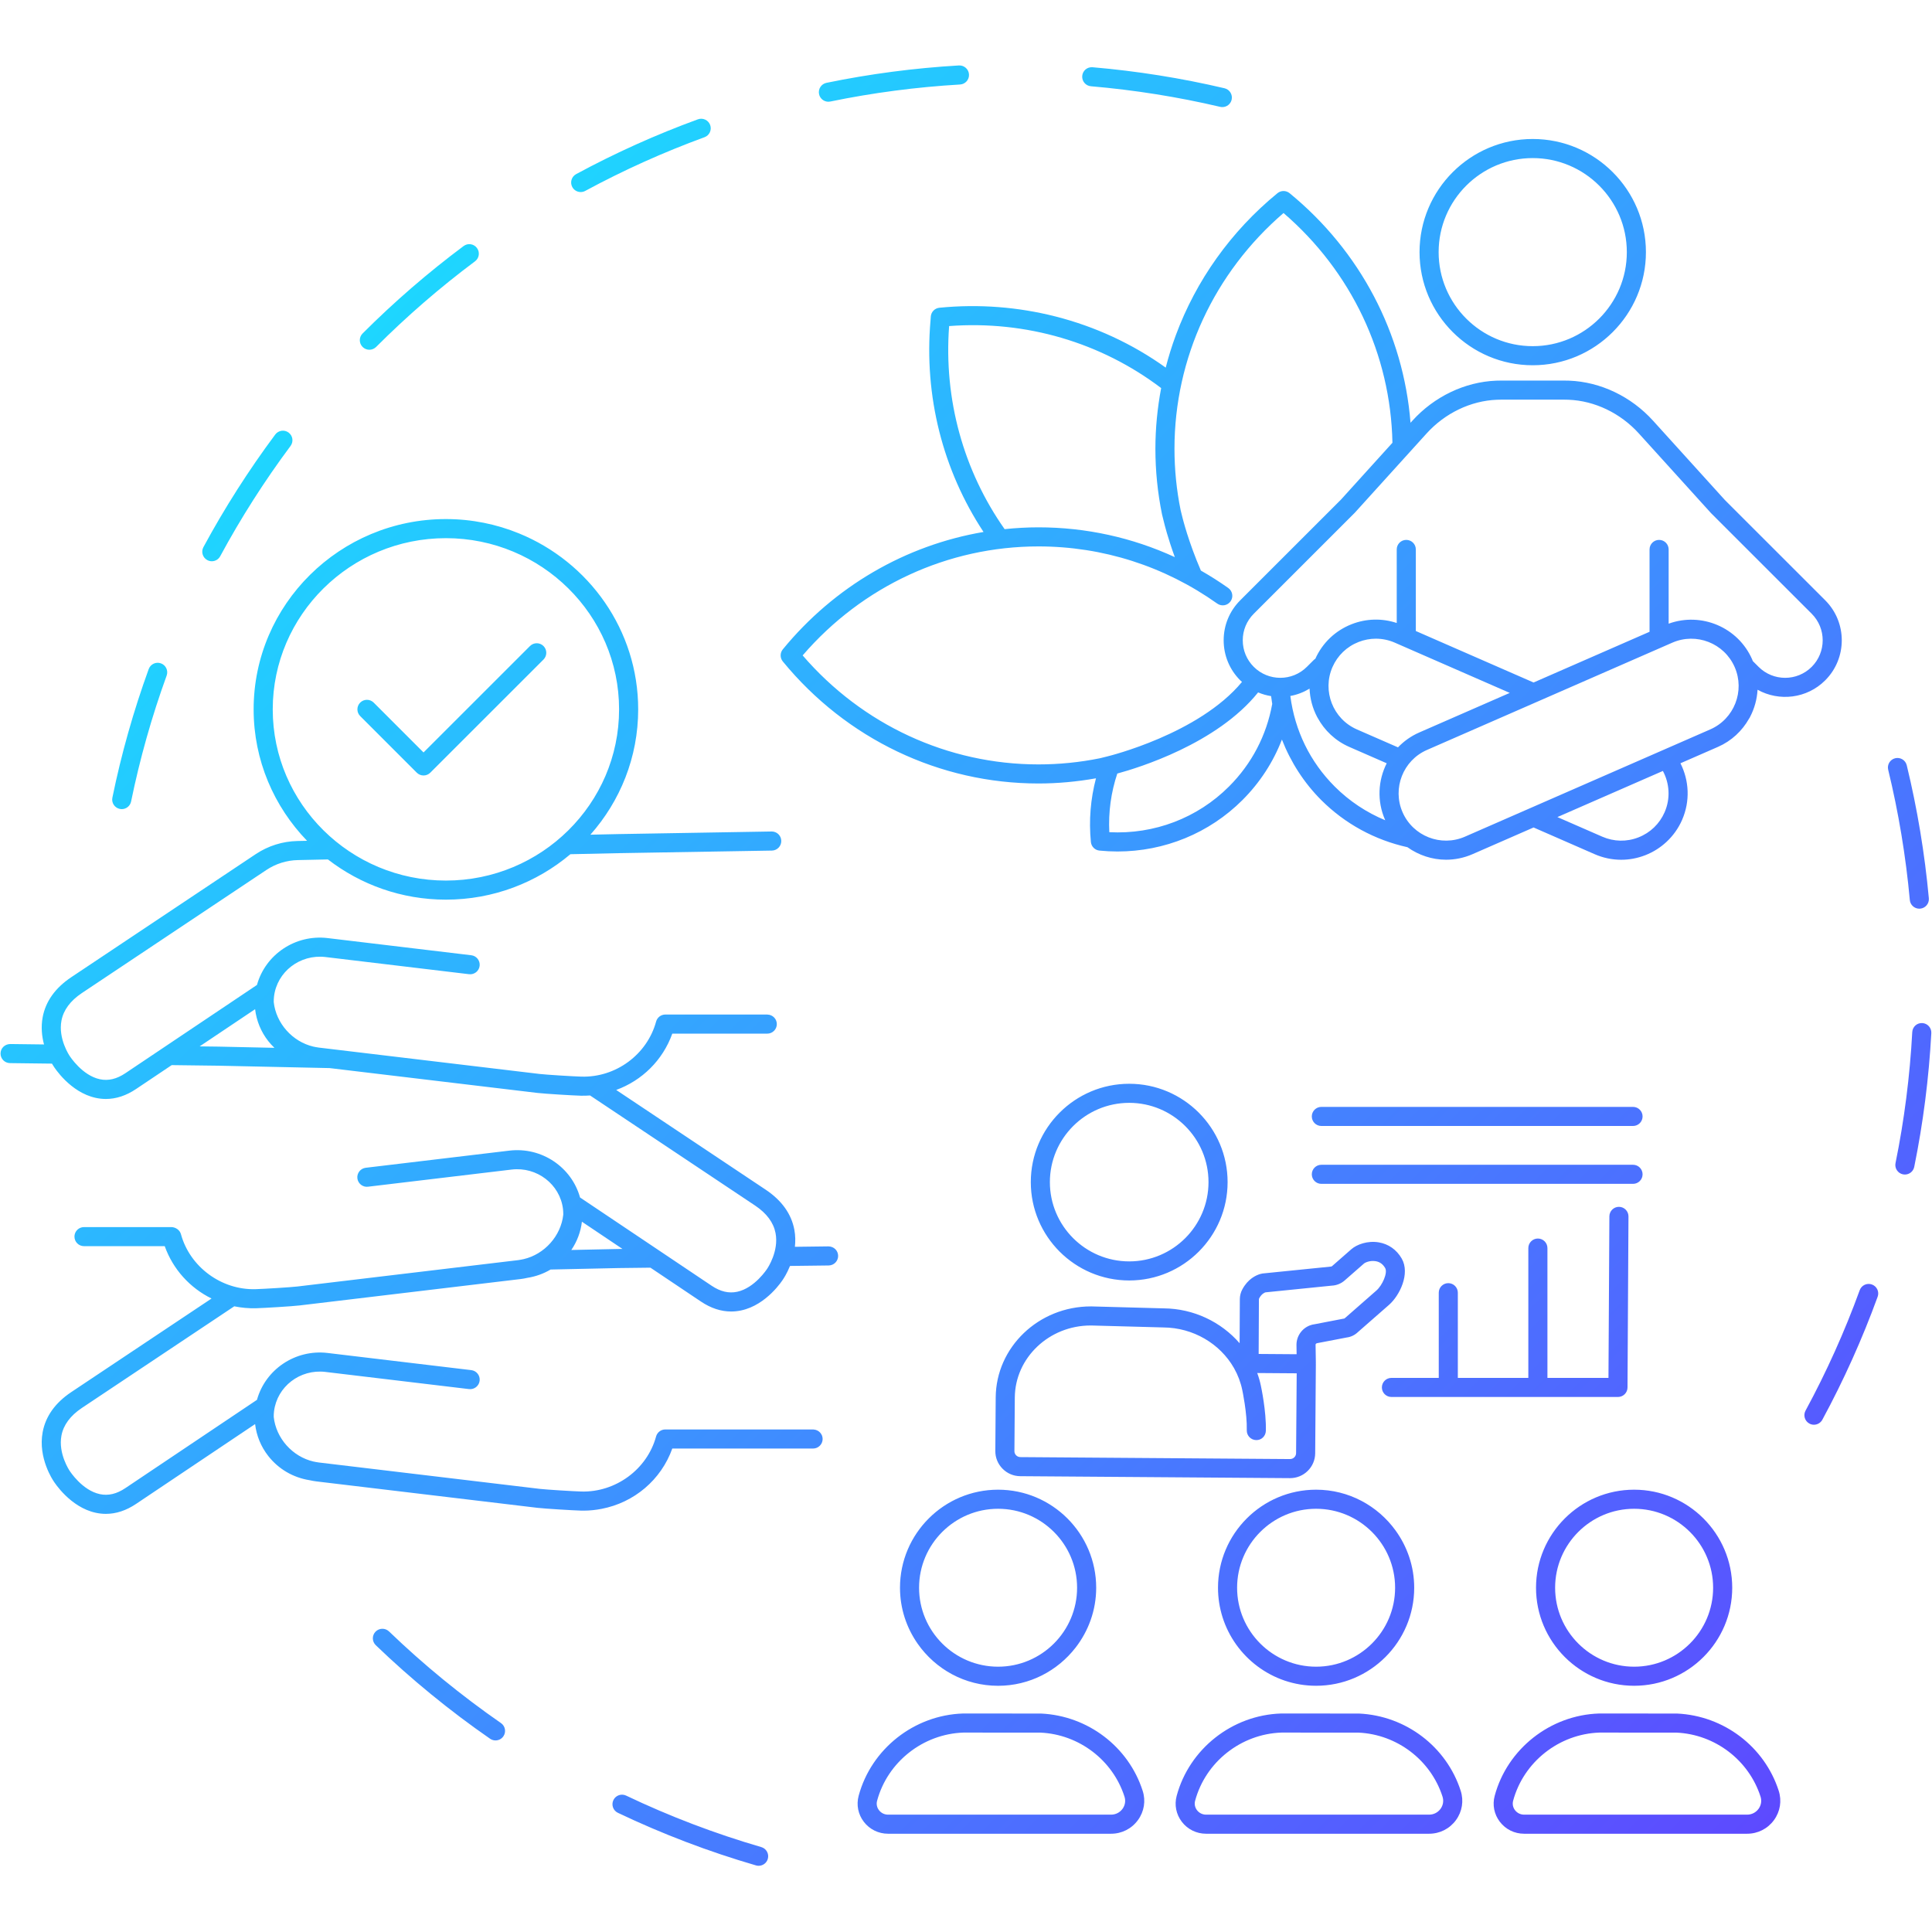 <svg xmlns="http://www.w3.org/2000/svg" xmlns:xlink="http://www.w3.org/1999/xlink" width="500" viewBox="0 0 375 375" height="500" preserveAspectRatio="xMidYMid meet"><defs><clipPath id="6ad0294d60"><path d="M 0 12.656 L 375 12.656 L 375 362.156 L 0 362.156 Z M 0 12.656 " clip-rule="nonzero"></path></clipPath><clipPath id="60057dbb95"><path d="M 149.031 360.812 C 148.797 361.625 148.055 362.148 147.254 362.148 C 147.082 362.148 146.906 362.125 146.734 362.074 C 137.57 359.41 128.555 355.977 119.934 351.867 C 119.008 351.43 118.617 350.324 119.059 349.398 C 119.5 348.477 120.605 348.086 121.527 348.523 C 129.969 352.551 138.797 355.91 147.77 358.52 C 148.75 358.805 149.316 359.832 149.031 360.812 Z M 97.234 334.445 C 89.559 329.125 82.246 323.145 75.508 316.66 C 74.77 315.953 73.598 315.977 72.887 316.711 C 72.176 317.449 72.199 318.621 72.938 319.332 C 79.82 325.949 87.285 332.059 95.125 337.488 C 95.445 337.711 95.816 337.816 96.18 337.816 C 96.766 337.816 97.344 337.539 97.703 337.02 C 98.285 336.18 98.078 335.027 97.234 334.445 Z M 363.34 249.32 C 362.379 248.969 361.316 249.465 360.969 250.426 C 358.055 258.438 354.52 266.301 350.453 273.805 C 349.969 274.703 350.301 275.828 351.203 276.316 C 351.48 276.469 351.785 276.539 352.082 276.539 C 352.742 276.539 353.379 276.188 353.715 275.57 C 357.867 267.906 361.477 259.871 364.453 251.691 C 364.801 250.73 364.305 249.668 363.34 249.32 Z M 372.535 176.375 C 372.594 176.375 372.652 176.375 372.707 176.367 C 373.727 176.277 374.477 175.375 374.387 174.355 C 373.59 165.672 372.148 156.984 370.098 148.535 C 369.855 147.539 368.852 146.934 367.859 147.172 C 366.863 147.414 366.254 148.414 366.496 149.406 C 368.504 157.68 369.918 166.188 370.695 174.691 C 370.781 175.656 371.59 176.375 372.535 176.375 Z M 373.117 198.578 C 372.07 198.523 371.223 199.309 371.168 200.328 C 370.707 208.867 369.617 217.422 367.918 225.758 C 367.715 226.758 368.363 227.734 369.367 227.941 C 369.488 227.965 369.613 227.977 369.738 227.977 C 370.602 227.977 371.371 227.371 371.551 226.496 C 373.281 217.984 374.398 209.246 374.867 200.527 C 374.922 199.508 374.141 198.633 373.117 198.578 Z M 112.711 37.277 C 113.012 37.277 113.312 37.207 113.594 37.055 C 121.027 33.035 128.812 29.531 136.738 26.637 C 137.699 26.289 138.191 25.227 137.844 24.266 C 137.488 23.305 136.426 22.809 135.465 23.16 C 127.371 26.113 119.418 29.691 111.828 33.797 C 110.93 34.285 110.594 35.406 111.082 36.309 C 111.418 36.926 112.055 37.277 112.711 37.277 Z M 71.691 67.887 C 72.164 67.887 72.641 67.703 73.004 67.344 C 78.973 61.367 85.434 55.773 92.199 50.723 C 93.02 50.113 93.188 48.949 92.574 48.133 C 91.965 47.312 90.805 47.145 89.984 47.758 C 83.074 52.914 76.477 58.625 70.379 64.727 C 69.656 65.449 69.656 66.621 70.383 67.344 C 70.742 67.707 71.219 67.887 71.691 67.887 Z M 23.258 157.012 C 23.383 157.039 23.508 157.051 23.633 157.051 C 24.492 157.051 25.266 156.445 25.445 155.57 C 27.141 147.293 29.461 139.07 32.348 131.129 C 32.695 130.168 32.199 129.105 31.238 128.758 C 30.273 128.406 29.215 128.906 28.863 129.867 C 25.918 137.973 23.543 146.371 21.812 154.828 C 21.609 155.828 22.254 156.805 23.258 157.012 Z M 160.789 19.746 C 160.914 19.746 161.039 19.73 161.164 19.707 C 169.418 18.004 177.887 16.895 186.344 16.402 C 187.363 16.344 188.145 15.465 188.082 14.445 C 188.023 13.422 187.141 12.652 186.129 12.703 C 177.492 13.207 168.84 14.34 160.418 16.078 C 159.414 16.285 158.77 17.266 158.977 18.266 C 159.156 19.141 159.93 19.746 160.789 19.746 Z M 211.746 16.742 C 220.184 17.465 228.625 18.809 236.832 20.738 C 236.977 20.77 237.117 20.785 237.258 20.785 C 238.098 20.785 238.859 20.211 239.059 19.359 C 239.293 18.363 238.676 17.367 237.684 17.133 C 229.297 15.16 220.68 13.789 212.062 13.051 C 211.027 12.969 210.145 13.723 210.059 14.738 C 209.973 15.758 210.727 16.656 211.746 16.742 Z M 40.234 108.715 C 40.516 108.863 40.812 108.938 41.113 108.938 C 41.77 108.938 42.41 108.582 42.742 107.965 C 46.75 100.539 51.344 93.336 56.398 86.555 C 57.008 85.734 56.84 84.574 56.016 83.961 C 55.199 83.352 54.035 83.523 53.426 84.34 C 48.266 91.27 43.574 98.625 39.48 106.203 C 38.996 107.105 39.332 108.227 40.234 108.715 Z M 354.27 132.055 C 350.723 135.605 345.328 136.207 341.141 133.879 C 341.035 135.711 340.547 137.496 339.707 139.113 C 339.648 139.25 339.578 139.375 339.488 139.492 C 338.164 141.844 336.109 143.809 333.449 144.973 L 326.172 148.152 C 327.852 151.469 328.094 155.48 326.492 159.145 C 325.766 160.801 324.723 162.246 323.434 163.438 C 322.266 164.516 320.902 165.387 319.375 165.984 C 317.852 166.582 316.262 166.879 314.672 166.879 C 312.914 166.879 311.16 166.516 309.504 165.789 L 297.668 160.613 L 285.828 165.789 C 284.152 166.523 282.402 166.871 280.676 166.871 C 277.98 166.871 275.363 165.996 273.18 164.441 C 266.895 163.051 261.09 159.926 256.449 155.289 C 253.105 151.941 250.527 147.926 248.82 143.547 C 247.133 147.914 244.562 151.887 241.16 155.289 C 234.715 161.73 226.023 165.273 216.902 165.273 C 215.742 165.273 214.574 165.215 213.402 165.098 C 212.523 165.012 211.832 164.316 211.742 163.438 C 211.324 159.215 211.684 155.035 212.73 151.07 C 209.023 151.727 205.293 152.074 201.566 152.074 C 182.371 152.074 164.285 143.441 151.941 128.387 C 151.383 127.707 151.383 126.723 151.941 126.039 C 161.965 113.812 175.781 105.824 190.902 103.254 C 183.004 91.289 179.324 76.883 180.617 62.156 C 180.637 61.902 180.645 61.648 180.672 61.395 C 180.758 60.52 181.453 59.824 182.328 59.734 C 190.031 58.973 197.648 59.59 204.898 61.434 C 212.562 63.387 219.809 66.727 226.266 71.355 C 226.812 69.215 227.469 67.109 228.234 65.043 C 232.16 54.457 238.883 44.93 247.957 37.496 C 248.641 36.938 249.625 36.938 250.309 37.496 C 264.043 48.746 272.41 64.773 273.781 82.059 L 274.148 81.656 C 278.398 76.961 284.328 74.129 290.41 73.887 C 290.719 73.875 291.02 73.871 291.309 73.871 L 303.652 73.871 C 303.941 73.871 304.289 73.875 304.594 73.887 C 310.68 74.129 316.605 76.961 320.855 81.656 L 334.785 97.039 L 354.27 116.512 C 358.559 120.797 358.559 127.77 354.27 132.055 Z M 322.766 149.641 L 302.289 158.594 L 310.992 162.395 C 313.242 163.379 315.734 163.43 318.023 162.535 C 320.312 161.641 322.113 159.91 323.098 157.66 C 324.27 154.98 324.051 152.043 322.766 149.641 Z M 331.961 141.578 C 336.605 139.547 338.73 134.121 336.699 129.477 C 334.668 124.836 329.238 122.711 324.594 124.742 L 276.977 145.562 C 272.332 147.59 270.207 153.02 272.238 157.66 C 274.27 162.301 279.699 164.426 284.344 162.398 Z M 238.539 152.668 C 242.965 148.246 245.832 142.742 246.938 136.629 C 246.855 136.125 246.781 135.625 246.719 135.117 C 245.848 134.977 245 134.738 244.199 134.395 C 236.203 144.371 220.941 149.043 216.867 150.145 C 215.66 153.758 215.117 157.609 215.316 161.527 C 224.027 161.98 232.422 158.785 238.539 152.668 Z M 214.992 146.805 C 215.195 146.754 232.699 142.48 241.07 132.359 C 240.961 132.258 240.844 132.164 240.734 132.055 C 238.656 129.977 237.512 127.219 237.512 124.281 C 237.512 121.348 238.656 118.586 240.734 116.512 L 260.281 96.973 L 270.27 85.941 C 269.938 68.805 262.309 52.688 249.133 41.348 C 235.66 52.941 227.965 69.527 227.965 87.094 C 227.965 91.113 228.367 95.133 229.164 99.039 L 229.531 100.516 C 229.559 100.617 230.676 105.184 233.09 110.746 C 234.91 111.789 236.688 112.91 238.414 114.137 C 239.246 114.73 239.441 115.887 238.852 116.719 C 238.258 117.555 237.102 117.75 236.266 117.156 C 226.039 109.895 214.043 106.059 201.562 106.059 C 183.988 106.059 167.395 113.75 155.793 127.215 C 167.395 140.68 183.988 148.371 201.562 148.371 C 205.582 148.371 209.605 147.969 213.516 147.172 Z M 194.996 102.707 C 197.168 102.48 199.359 102.355 201.562 102.355 C 210.789 102.355 219.766 104.336 228.031 108.137 C 226.664 104.391 226.004 101.688 225.934 101.387 L 225.551 99.852 C 224.688 95.629 224.262 91.363 224.262 87.094 C 224.262 83.105 224.656 79.172 225.379 75.324 C 213.73 66.492 199.176 62.172 184.223 63.289 C 183.16 77.508 187.016 91.367 194.996 102.707 Z M 258.633 129.477 C 256.602 134.121 258.727 139.547 263.371 141.578 L 271.348 145.062 C 272.488 143.867 273.879 142.871 275.488 142.168 L 293.043 134.492 L 270.738 124.742 C 269.559 124.227 268.309 123.969 267.059 123.969 C 265.926 123.969 264.793 124.18 263.707 124.605 C 261.418 125.5 259.617 127.23 258.633 129.477 Z M 250.453 135.086 C 251.328 141.812 254.281 147.879 259.07 152.668 C 261.91 155.508 265.25 157.707 268.879 159.215 C 268.867 159.191 268.852 159.168 268.844 159.145 C 267.238 155.48 267.48 151.469 269.16 148.152 L 261.887 144.973 C 259.164 143.781 257.07 141.754 255.75 139.328 C 255.719 139.273 255.684 139.223 255.656 139.164 C 254.766 137.473 254.262 135.59 254.184 133.664 C 253.035 134.359 251.781 134.852 250.453 135.086 Z M 351.652 129.434 C 354.492 126.594 354.492 121.969 351.652 119.129 L 332.102 99.59 L 318.109 84.141 C 314.523 80.18 309.543 77.793 304.449 77.59 C 304.191 77.578 303.895 77.574 303.648 77.574 L 291.309 77.574 C 291.066 77.574 290.812 77.578 290.555 77.59 C 285.461 77.793 280.484 80.18 276.895 84.141 L 262.965 99.523 L 243.355 119.129 C 241.977 120.508 241.219 122.336 241.219 124.281 C 241.219 126.23 241.977 128.059 243.355 129.434 C 246.195 132.273 250.82 132.277 253.664 129.434 L 255.02 128.082 C 255.105 127.996 255.203 127.934 255.301 127.871 C 256.695 124.777 259.191 122.395 262.355 121.156 C 265.191 120.047 268.254 119.977 271.105 120.922 L 271.105 106.645 C 271.105 105.621 271.934 104.793 272.957 104.793 C 273.98 104.793 274.812 105.621 274.812 106.645 L 274.812 122.48 L 297.668 132.473 L 320.176 122.629 L 320.176 106.645 C 320.176 105.621 321.008 104.793 322.031 104.793 C 323.055 104.793 323.883 105.621 323.883 106.645 L 323.883 121.055 C 330.219 118.758 337.355 121.734 340.094 127.992 C 340.141 128.098 340.172 128.207 340.215 128.312 L 341.34 129.434 C 344.18 132.277 348.809 132.277 351.652 129.434 Z M 275.531 48.938 C 275.531 36.828 285.387 26.977 297.5 26.977 C 309.617 26.977 319.473 36.828 319.473 48.938 C 319.473 61.043 309.617 70.895 297.5 70.895 C 285.387 70.895 275.531 61.043 275.531 48.938 Z M 279.238 48.938 C 279.238 59.004 287.43 67.191 297.5 67.191 C 307.574 67.191 315.766 59.004 315.766 48.938 C 315.766 38.871 307.574 30.684 297.5 30.684 C 287.43 30.684 279.238 38.871 279.238 48.938 Z M 272.066 244.273 C 273.758 247.203 271.68 251.461 269.598 253.281 L 263.574 258.555 C 262.98 259.133 262.207 259.508 261.383 259.609 L 255.742 260.691 C 255.473 260.727 255.352 260.852 255.352 261 L 255.406 264.5 C 255.406 264.543 255.395 264.582 255.395 264.621 C 255.395 264.66 255.406 264.695 255.406 264.734 L 255.277 282.086 C 255.266 283.387 254.746 284.605 253.812 285.516 C 252.895 286.414 251.68 286.906 250.395 286.906 C 250.379 286.906 250.367 286.906 250.355 286.906 L 198.043 286.527 C 196.742 286.52 195.52 286.008 194.605 285.086 C 193.684 284.16 193.184 282.938 193.191 281.637 L 193.266 271.234 C 193.34 261.469 201.609 253.574 211.73 253.574 C 211.777 253.574 211.824 253.574 211.871 253.574 L 225.875 253.953 C 231.695 253.996 237.035 256.594 240.609 260.719 L 240.652 252.148 C 240.656 251.5 240.82 250.855 241.125 250.285 C 242.219 248.227 243.793 247.52 244.633 247.277 C 244.914 247.199 245.207 247.152 245.527 247.137 L 258.23 245.852 C 258.414 245.84 258.484 245.812 258.543 245.762 L 262.285 242.484 C 263.352 241.551 265.418 240.777 267.617 241.141 C 269.5 241.453 271.078 242.562 272.066 244.273 Z M 261.09 255.809 L 267.156 250.492 C 268.316 249.48 269.391 247.051 268.859 246.125 C 268.414 245.363 267.812 244.926 267.012 244.797 C 265.973 244.621 265.012 245.02 264.727 245.27 L 260.984 248.547 C 260.289 249.152 259.406 249.504 258.492 249.543 L 245.633 250.844 C 245.43 250.902 244.863 251.145 244.395 252.023 C 244.371 252.066 244.355 252.121 244.355 252.168 L 244.305 262.801 L 251.672 262.855 L 251.645 261.016 C 251.66 258.98 253.168 257.289 255.156 257.035 L 260.754 255.957 C 260.809 255.949 260.863 255.941 260.918 255.934 C 260.949 255.902 261.055 255.836 261.09 255.809 Z M 197.23 282.477 C 197.453 282.699 197.75 282.82 198.07 282.824 L 250.383 283.203 C 250.699 283.207 251 283.086 251.223 282.867 C 251.445 282.648 251.566 282.363 251.57 282.059 L 251.688 266.559 L 244.031 266.504 C 244.328 267.316 244.57 268.16 244.746 269.023 C 244.785 269.207 245.801 273.949 245.703 277.715 C 245.676 278.738 244.836 279.57 243.805 279.52 C 242.781 279.492 241.973 278.641 242 277.617 C 242.086 274.301 241.133 269.832 241.121 269.789 C 240.812 268.297 240.277 266.895 239.551 265.605 C 239.527 265.566 239.504 265.523 239.48 265.48 C 236.793 260.805 231.602 257.699 225.809 257.656 L 211.805 257.277 C 211.77 257.277 211.734 257.277 211.695 257.277 C 203.641 257.277 197.031 263.527 196.973 271.262 L 196.898 281.664 C 196.895 281.969 197.012 282.258 197.23 282.477 Z M 314.242 234.246 C 314.238 234.246 314.234 234.246 314.23 234.246 C 313.215 234.246 312.387 235.07 312.379 236.09 L 312.305 249.461 L 312.203 267.449 L 300.355 267.449 L 300.355 242.25 C 300.355 241.23 299.523 240.398 298.5 240.398 C 297.477 240.398 296.648 241.23 296.648 242.25 L 296.648 267.449 L 282.965 267.449 L 282.965 250.91 C 282.965 249.891 282.137 249.059 281.113 249.059 C 280.09 249.059 279.262 249.891 279.262 250.91 L 279.262 267.449 L 270.074 267.449 C 269.051 267.449 268.223 268.277 268.223 269.301 C 268.223 270.324 269.051 271.152 270.074 271.152 L 314.047 271.152 C 315.066 271.152 315.895 270.328 315.898 269.309 L 316.055 241.426 L 316.086 236.109 C 316.09 235.086 315.266 234.254 314.242 234.246 Z M 316.973 214.848 L 256.473 214.848 C 255.449 214.848 254.621 215.676 254.621 216.699 C 254.621 217.719 255.449 218.551 256.473 218.551 L 316.973 218.551 C 317.996 218.551 318.824 217.719 318.824 216.699 C 318.824 215.676 317.996 214.848 316.973 214.848 Z M 316.973 226.082 L 256.473 226.082 C 255.449 226.082 254.621 226.91 254.621 227.934 C 254.621 228.957 255.449 229.785 256.473 229.785 L 316.973 229.785 C 317.996 229.785 318.824 228.957 318.824 227.934 C 318.824 226.91 317.996 226.082 316.973 226.082 Z M 200.078 229.449 C 200.078 218.926 208.645 210.359 219.18 210.359 C 229.707 210.359 238.277 218.926 238.277 229.449 C 238.277 239.977 229.707 248.539 219.18 248.539 C 208.645 248.539 200.078 239.977 200.078 229.449 Z M 219.18 214.062 C 210.688 214.062 203.781 220.965 203.781 229.449 C 203.781 237.934 210.688 244.836 219.18 244.836 C 227.664 244.836 234.57 237.934 234.57 229.449 C 234.57 220.965 227.664 214.062 219.18 214.062 Z M 221.789 347.59 C 222.422 349.543 222.086 351.617 220.871 353.281 C 219.645 354.961 217.746 355.926 215.656 355.926 L 172.371 355.926 C 170.512 355.926 168.797 355.082 167.668 353.613 C 166.559 352.164 166.191 350.328 166.66 348.574 C 169.105 339.465 177.438 332.895 186.914 332.59 C 186.934 332.59 186.98 332.59 186.977 332.59 L 202.051 332.598 C 211.145 333.016 219.047 339.039 221.789 347.59 Z M 218.262 348.723 C 215.988 341.637 209.438 336.645 201.965 336.301 L 187.004 336.293 C 179.156 336.555 172.266 341.996 170.242 349.535 C 170.07 350.164 170.203 350.832 170.609 351.355 C 171.031 351.906 171.672 352.223 172.371 352.223 L 215.656 352.223 C 216.547 352.223 217.355 351.812 217.879 351.098 C 218.387 350.402 218.523 349.535 218.262 348.723 Z M 212.77 308.18 C 212.77 312.562 211.262 316.59 208.762 319.812 C 205.277 324.301 199.84 327.211 193.727 327.211 C 187.277 327.211 181.57 323.977 178.125 319.055 C 175.965 315.969 174.688 312.223 174.688 308.18 C 174.688 297.684 183.227 289.148 193.727 289.148 C 204.227 289.148 212.77 297.684 212.77 308.18 Z M 209.062 308.18 C 209.062 299.727 202.184 292.852 193.727 292.852 C 185.273 292.852 178.391 299.727 178.391 308.18 C 178.391 316.629 185.273 323.504 193.727 323.504 C 202.184 323.504 209.062 316.629 209.062 308.18 Z M 283.52 347.59 C 284.148 349.543 283.812 351.617 282.602 353.281 C 281.375 354.961 279.473 355.926 277.383 355.926 L 234.098 355.926 C 232.238 355.926 230.523 355.082 229.395 353.613 C 228.285 352.164 227.918 350.328 228.391 348.574 C 230.836 339.465 239.164 332.895 248.641 332.59 C 248.664 332.59 248.707 332.59 248.703 332.59 L 263.777 332.598 C 272.875 333.016 280.773 339.039 283.52 347.59 Z M 279.992 348.723 C 277.715 341.637 271.164 336.645 263.691 336.301 L 248.73 336.293 C 240.883 336.555 233.992 341.996 231.969 349.535 C 231.797 350.164 231.934 350.832 232.336 351.355 C 232.758 351.906 233.402 352.223 234.098 352.223 L 277.383 352.223 C 278.273 352.223 279.082 351.812 279.605 351.098 C 280.113 350.402 280.254 349.535 279.992 348.723 Z M 270.875 297.059 C 273.141 300.191 274.496 304.023 274.496 308.18 C 274.496 318.672 265.953 327.207 255.453 327.207 C 246.945 327.207 239.719 321.598 237.289 313.883 C 236.723 312.078 236.414 310.164 236.414 308.18 C 236.414 297.684 244.957 289.148 255.453 289.148 C 261.797 289.148 267.414 292.277 270.875 297.059 Z M 255.453 323.504 C 263.91 323.504 270.789 316.629 270.789 308.18 C 270.789 299.727 263.91 292.852 255.453 292.852 C 247 292.852 240.121 299.727 240.121 308.18 C 240.121 316.629 247 323.504 255.453 323.504 Z M 345.246 347.59 C 345.875 349.543 345.539 351.617 344.328 353.281 C 343.102 354.961 341.199 355.926 339.109 355.926 L 295.824 355.926 C 293.965 355.926 292.25 355.082 291.121 353.609 C 290.012 352.16 289.645 350.324 290.117 348.574 C 292.562 339.465 300.891 332.895 310.371 332.59 C 310.391 332.59 310.438 332.59 310.43 332.59 L 325.508 332.598 C 334.602 333.016 342.5 339.039 345.246 347.59 Z M 341.719 348.723 C 339.441 341.637 332.895 336.645 325.418 336.301 L 310.457 336.293 C 302.609 336.555 295.719 341.996 293.695 349.535 C 293.527 350.168 293.66 350.832 294.062 351.355 C 294.484 351.906 295.129 352.223 295.824 352.223 L 339.109 352.223 C 340 352.223 340.812 351.812 341.332 351.098 C 341.84 350.402 341.98 349.535 341.719 348.723 Z M 317.184 327.207 C 306.684 327.207 298.141 318.672 298.141 308.18 C 298.141 297.684 306.684 289.148 317.184 289.148 C 327.68 289.148 336.223 297.684 336.223 308.18 C 336.223 318.672 327.68 327.207 317.184 327.207 Z M 317.184 292.852 C 308.727 292.852 301.848 299.727 301.848 308.18 C 301.848 316.629 308.727 323.504 317.184 323.504 C 325.637 323.504 332.516 316.629 332.516 308.18 C 332.516 299.727 325.637 292.852 317.184 292.852 Z M 116.77 292.867 C 115.633 293.086 114.465 293.215 113.27 293.215 C 113.098 293.215 112.922 293.211 112.746 293.207 C 111.184 293.164 105.711 292.832 104.32 292.668 L 61.41 287.539 C 60.977 287.488 60.547 287.406 60.125 287.312 C 56.926 286.812 54.082 285.168 52.078 282.617 C 50.641 280.785 49.777 278.648 49.516 276.414 L 26.402 291.914 C 24.492 293.195 22.531 293.84 20.555 293.84 C 19.902 293.84 19.25 293.77 18.594 293.629 C 13.609 292.559 10.535 287.699 10.406 287.496 C 10.336 287.395 7.336 283.027 8.281 277.973 C 8.855 274.902 10.715 272.293 13.812 270.219 L 41.059 252.043 C 36.898 249.992 33.594 246.41 31.973 241.879 L 16.305 241.879 C 15.281 241.879 14.453 241.051 14.453 240.027 C 14.453 239.25 14.934 238.586 15.613 238.312 C 15.824 238.227 16.059 238.176 16.305 238.176 L 33.23 238.176 C 34.066 238.176 34.898 238.734 35.117 239.543 C 36.852 245.918 42.996 250.426 49.613 250.227 C 51.188 250.184 56.527 249.852 57.699 249.711 L 100.613 244.586 C 100.828 244.559 101.043 244.516 101.254 244.477 C 101.316 244.461 101.375 244.441 101.438 244.434 C 101.5 244.426 101.559 244.414 101.621 244.402 C 105.711 243.457 108.891 239.867 109.332 235.754 C 109.332 235.391 109.32 235.027 109.277 234.664 C 108.691 229.859 104.203 226.422 99.301 227.012 L 71.426 230.34 C 70.422 230.469 69.488 229.738 69.367 228.723 C 69.246 227.707 69.973 226.785 70.988 226.664 L 98.863 223.336 C 105.164 222.586 110.961 226.562 112.586 232.43 L 138.125 249.559 C 139.828 250.699 141.453 251.082 143.094 250.73 C 146.5 250 148.887 246.297 148.91 246.258 C 148.984 246.148 151.207 242.859 150.535 239.348 C 150.145 237.305 148.816 235.508 146.59 234.016 L 114.531 212.629 C 113.941 212.672 113.348 212.691 112.746 212.676 C 111.18 212.633 105.703 212.301 104.32 212.137 L 63.98 207.316 L 42.367 206.852 L 33.328 206.738 L 26.402 211.383 C 24.492 212.664 22.531 213.309 20.555 213.309 C 19.902 213.309 19.25 213.238 18.594 213.098 C 13.609 212.027 10.535 207.168 10.406 206.965 C 10.395 206.945 10.27 206.762 10.086 206.449 L 2.707 206.359 L 1.934 206.348 C 0.91 206.336 0.09 205.496 0.105 204.473 C 0.117 203.449 0.938 202.664 1.98 202.645 L 8.543 202.727 C 8.137 201.195 7.922 199.371 8.281 197.441 C 8.855 194.371 10.719 191.762 13.812 189.688 L 49.645 165.781 C 52.051 164.18 54.844 163.301 57.73 163.238 L 59.602 163.199 C 53.188 156.562 49.23 147.574 49.23 137.688 C 49.23 117.32 65.973 100.75 86.551 100.75 C 91.578 100.75 96.375 101.746 100.754 103.539 C 114.309 109.082 123.871 122.297 123.871 137.688 C 123.871 146.996 120.363 155.508 114.598 162.012 L 120.02 161.895 L 149.762 161.391 C 149.773 161.391 149.785 161.391 149.793 161.391 C 150.805 161.391 151.629 162.199 151.645 163.211 C 151.664 164.234 150.848 165.078 149.824 165.098 L 149.75 165.098 L 120.09 165.598 L 110.715 165.801 C 104.199 171.293 95.762 174.621 86.551 174.621 C 77.922 174.621 69.977 171.699 63.648 166.816 L 57.809 166.941 C 55.629 166.988 53.52 167.652 51.703 168.863 L 15.871 192.766 C 13.648 194.258 12.32 196.051 11.93 198.098 C 11.258 201.609 13.48 204.898 13.504 204.93 C 13.574 205.039 15.953 208.754 19.391 209.48 C 21.027 209.828 22.645 209.441 24.336 208.309 L 49.879 191.176 C 51.5 185.309 57.285 181.328 63.602 182.082 L 91.477 185.414 C 92.492 185.535 93.219 186.457 93.098 187.473 C 92.977 188.488 92.055 189.219 91.035 189.09 L 63.16 185.758 C 58.23 185.184 53.773 188.605 53.188 193.41 C 53.145 193.777 53.129 194.141 53.133 194.5 C 53.574 198.617 56.758 202.207 60.848 203.152 C 60.906 203.16 60.965 203.176 61.023 203.184 C 61.086 203.191 61.141 203.207 61.199 203.223 C 61.414 203.262 61.629 203.305 61.852 203.332 L 104.762 208.457 C 105.93 208.598 111.273 208.93 112.852 208.973 C 119.559 209.164 125.613 204.664 127.348 198.289 C 127.566 197.484 128.297 196.922 129.133 196.922 L 148.926 196.922 C 148.941 196.922 148.957 196.93 148.973 196.93 C 149.973 196.953 150.781 197.77 150.781 198.777 C 150.781 199.797 149.949 200.629 148.926 200.629 L 130.492 200.629 C 128.641 205.801 124.609 209.734 119.602 211.559 L 148.648 230.938 C 151.746 233.016 153.609 235.625 154.184 238.695 C 154.398 239.848 154.402 240.961 154.289 242.004 L 160.805 241.922 C 161.859 241.938 162.668 242.73 162.68 243.754 C 162.691 244.773 161.875 245.613 160.852 245.625 L 160.672 245.629 L 153.34 245.719 C 152.727 247.234 152.062 248.215 152.004 248.297 C 151.93 248.422 148.855 253.281 143.871 254.352 C 143.215 254.492 142.562 254.562 141.91 254.562 C 139.934 254.562 137.973 253.918 136.062 252.637 L 126.25 246.055 L 120.082 246.129 L 106.871 246.414 C 105.496 247.23 103.969 247.777 102.348 248.031 C 101.922 248.129 101.492 248.211 101.051 248.262 L 58.141 253.387 C 56.754 253.555 51.281 253.883 49.719 253.93 C 48.266 253.969 46.844 253.836 45.469 253.555 L 15.871 273.297 C 13.637 274.797 12.309 276.598 11.926 278.652 C 11.27 282.145 13.477 285.422 13.5 285.457 C 13.574 285.57 15.953 289.285 19.387 290.012 C 21.027 290.359 22.645 289.973 24.336 288.84 L 49.879 271.707 C 51.5 265.84 57.289 261.855 63.602 262.613 L 91.477 265.941 C 92.492 266.062 93.219 266.984 93.098 268 C 92.977 269.016 92.055 269.746 91.035 269.621 L 63.16 266.289 C 58.234 265.699 53.773 269.137 53.188 273.941 C 53.141 274.309 53.129 274.672 53.133 275.031 C 53.57 279.148 56.758 282.738 60.848 283.684 C 60.906 283.691 60.965 283.707 61.023 283.715 C 61.086 283.723 61.141 283.738 61.195 283.754 C 61.414 283.793 61.629 283.836 61.852 283.863 L 104.762 288.988 C 105.934 289.129 111.277 289.461 112.848 289.504 C 119.496 289.684 125.613 285.199 127.344 278.82 C 127.566 278.016 128.297 277.457 129.133 277.457 L 157.82 277.457 C 157.871 277.457 157.922 277.465 157.973 277.473 C 158.922 277.551 159.672 278.336 159.672 279.309 C 159.672 280.328 158.84 281.16 157.82 281.16 L 130.492 281.16 C 128.309 287.27 123.055 291.66 116.77 292.867 Z M 120.016 242.426 L 120.824 242.418 L 112.949 237.133 C 112.719 239.086 112.023 240.957 110.891 242.621 Z M 38.75 203.102 L 42.43 203.148 L 53.266 203.383 C 52.848 202.977 52.445 202.551 52.078 202.086 C 50.641 200.254 49.777 198.117 49.516 195.883 Z M 86.551 170.918 C 105.086 170.918 120.164 156.008 120.164 137.688 C 120.164 119.363 105.086 104.457 86.551 104.457 C 68.016 104.457 52.938 119.363 52.938 137.688 C 52.938 156.008 68.016 170.918 86.551 170.918 Z M 80.898 149.977 C 81.246 150.324 81.715 150.52 82.207 150.52 C 82.699 150.52 83.172 150.324 83.52 149.977 L 105.492 128.016 C 106.215 127.289 106.215 126.117 105.492 125.395 C 104.77 124.672 103.598 124.672 102.871 125.395 L 82.207 146.051 L 72.535 136.375 C 71.812 135.652 70.637 135.652 69.914 136.375 C 69.191 137.098 69.191 138.27 69.914 138.992 Z M 80.898 149.977 " clip-rule="nonzero"></path></clipPath><linearGradient x1="572.236" gradientTransform="matrix(0.127, 0, 0, 0.126, -65.552, -65.478)" y1="564.505" x2="3435.477" gradientUnits="userSpaceOnUse" y2="3427.746" id="1cba3dea02"><stop stop-opacity="1" stop-color="rgb(11.8%, 83.899%, 100%)" offset="0"></stop><stop stop-opacity="1" stop-color="rgb(11.8%, 83.899%, 100%)" offset="0.125"></stop><stop stop-opacity="1" stop-color="rgb(11.8%, 83.899%, 100%)" offset="0.156"></stop><stop stop-opacity="1" stop-color="rgb(11.845%, 83.794%, 100%)" offset="0.172"></stop><stop stop-opacity="1" stop-color="rgb(12.016%, 83.414%, 100%)" offset="0.176"></stop><stop stop-opacity="1" stop-color="rgb(12.141%, 83.138%, 100%)" offset="0.18"></stop><stop stop-opacity="1" stop-color="rgb(12.265%, 82.861%, 100%)" offset="0.184"></stop><stop stop-opacity="1" stop-color="rgb(12.39%, 82.587%, 100%)" offset="0.188"></stop><stop stop-opacity="1" stop-color="rgb(12.514%, 82.31%, 100%)" offset="0.191"></stop><stop stop-opacity="1" stop-color="rgb(12.639%, 82.034%, 100%)" offset="0.195"></stop><stop stop-opacity="1" stop-color="rgb(12.762%, 81.758%, 100%)" offset="0.199"></stop><stop stop-opacity="1" stop-color="rgb(12.888%, 81.482%, 100%)" offset="0.203"></stop><stop stop-opacity="1" stop-color="rgb(13.011%, 81.206%, 100%)" offset="0.207"></stop><stop stop-opacity="1" stop-color="rgb(13.135%, 80.93%, 100%)" offset="0.211"></stop><stop stop-opacity="1" stop-color="rgb(13.258%, 80.653%, 100%)" offset="0.215"></stop><stop stop-opacity="1" stop-color="rgb(13.383%, 80.377%, 100%)" offset="0.219"></stop><stop stop-opacity="1" stop-color="rgb(13.507%, 80.101%, 100%)" offset="0.223"></stop><stop stop-opacity="1" stop-color="rgb(13.632%, 79.825%, 100%)" offset="0.227"></stop><stop stop-opacity="1" stop-color="rgb(13.756%, 79.549%, 100%)" offset="0.23"></stop><stop stop-opacity="1" stop-color="rgb(13.881%, 79.272%, 100%)" offset="0.234"></stop><stop stop-opacity="1" stop-color="rgb(14.005%, 78.996%, 100%)" offset="0.238"></stop><stop stop-opacity="1" stop-color="rgb(14.13%, 78.72%, 100%)" offset="0.242"></stop><stop stop-opacity="1" stop-color="rgb(14.253%, 78.444%, 100%)" offset="0.246"></stop><stop stop-opacity="1" stop-color="rgb(14.377%, 78.169%, 100%)" offset="0.25"></stop><stop stop-opacity="1" stop-color="rgb(14.5%, 77.893%, 100%)" offset="0.254"></stop><stop stop-opacity="1" stop-color="rgb(14.626%, 77.617%, 100%)" offset="0.258"></stop><stop stop-opacity="1" stop-color="rgb(14.749%, 77.341%, 100%)" offset="0.262"></stop><stop stop-opacity="1" stop-color="rgb(14.874%, 77.065%, 100%)" offset="0.266"></stop><stop stop-opacity="1" stop-color="rgb(14.998%, 76.788%, 100%)" offset="0.27"></stop><stop stop-opacity="1" stop-color="rgb(15.123%, 76.512%, 100%)" offset="0.273"></stop><stop stop-opacity="1" stop-color="rgb(15.247%, 76.236%, 100%)" offset="0.277"></stop><stop stop-opacity="1" stop-color="rgb(15.372%, 75.96%, 100%)" offset="0.281"></stop><stop stop-opacity="1" stop-color="rgb(15.495%, 75.684%, 100%)" offset="0.285"></stop><stop stop-opacity="1" stop-color="rgb(15.619%, 75.407%, 100%)" offset="0.289"></stop><stop stop-opacity="1" stop-color="rgb(15.742%, 75.131%, 100%)" offset="0.293"></stop><stop stop-opacity="1" stop-color="rgb(15.868%, 74.855%, 100%)" offset="0.297"></stop><stop stop-opacity="1" stop-color="rgb(15.991%, 74.579%, 100%)" offset="0.301"></stop><stop stop-opacity="1" stop-color="rgb(16.116%, 74.303%, 100%)" offset="0.305"></stop><stop stop-opacity="1" stop-color="rgb(16.24%, 74.026%, 100%)" offset="0.309"></stop><stop stop-opacity="1" stop-color="rgb(16.365%, 73.752%, 100%)" offset="0.312"></stop><stop stop-opacity="1" stop-color="rgb(16.489%, 73.476%, 100%)" offset="0.316"></stop><stop stop-opacity="1" stop-color="rgb(16.614%, 73.199%, 100%)" offset="0.32"></stop><stop stop-opacity="1" stop-color="rgb(16.737%, 72.923%, 100%)" offset="0.324"></stop><stop stop-opacity="1" stop-color="rgb(16.862%, 72.647%, 100%)" offset="0.328"></stop><stop stop-opacity="1" stop-color="rgb(16.986%, 72.371%, 100%)" offset="0.332"></stop><stop stop-opacity="1" stop-color="rgb(17.11%, 72.095%, 100%)" offset="0.336"></stop><stop stop-opacity="1" stop-color="rgb(17.233%, 71.819%, 100%)" offset="0.34"></stop><stop stop-opacity="1" stop-color="rgb(17.358%, 71.542%, 100%)" offset="0.344"></stop><stop stop-opacity="1" stop-color="rgb(17.482%, 71.266%, 100%)" offset="0.348"></stop><stop stop-opacity="1" stop-color="rgb(17.607%, 70.99%, 100%)" offset="0.352"></stop><stop stop-opacity="1" stop-color="rgb(17.731%, 70.714%, 100%)" offset="0.355"></stop><stop stop-opacity="1" stop-color="rgb(17.856%, 70.438%, 100%)" offset="0.359"></stop><stop stop-opacity="1" stop-color="rgb(17.979%, 70.161%, 100%)" offset="0.363"></stop><stop stop-opacity="1" stop-color="rgb(18.105%, 69.885%, 100%)" offset="0.367"></stop><stop stop-opacity="1" stop-color="rgb(18.228%, 69.609%, 100%)" offset="0.371"></stop><stop stop-opacity="1" stop-color="rgb(18.352%, 69.334%, 100%)" offset="0.375"></stop><stop stop-opacity="1" stop-color="rgb(18.475%, 69.058%, 100%)" offset="0.379"></stop><stop stop-opacity="1" stop-color="rgb(18.6%, 68.782%, 100%)" offset="0.383"></stop><stop stop-opacity="1" stop-color="rgb(18.724%, 68.506%, 100%)" offset="0.387"></stop><stop stop-opacity="1" stop-color="rgb(18.849%, 68.23%, 100%)" offset="0.391"></stop><stop stop-opacity="1" stop-color="rgb(18.973%, 67.953%, 100%)" offset="0.395"></stop><stop stop-opacity="1" stop-color="rgb(19.098%, 67.677%, 100%)" offset="0.398"></stop><stop stop-opacity="1" stop-color="rgb(19.221%, 67.401%, 100%)" offset="0.402"></stop><stop stop-opacity="1" stop-color="rgb(19.347%, 67.125%, 100%)" offset="0.406"></stop><stop stop-opacity="1" stop-color="rgb(19.47%, 66.849%, 100%)" offset="0.41"></stop><stop stop-opacity="1" stop-color="rgb(19.594%, 66.573%, 100%)" offset="0.414"></stop><stop stop-opacity="1" stop-color="rgb(19.717%, 66.296%, 100%)" offset="0.418"></stop><stop stop-opacity="1" stop-color="rgb(19.843%, 66.02%, 100%)" offset="0.422"></stop><stop stop-opacity="1" stop-color="rgb(19.966%, 65.744%, 100%)" offset="0.426"></stop><stop stop-opacity="1" stop-color="rgb(20.091%, 65.469%, 100%)" offset="0.43"></stop><stop stop-opacity="1" stop-color="rgb(20.215%, 65.193%, 100%)" offset="0.434"></stop><stop stop-opacity="1" stop-color="rgb(20.34%, 64.917%, 100%)" offset="0.438"></stop><stop stop-opacity="1" stop-color="rgb(20.464%, 64.641%, 100%)" offset="0.441"></stop><stop stop-opacity="1" stop-color="rgb(20.589%, 64.365%, 100%)" offset="0.445"></stop><stop stop-opacity="1" stop-color="rgb(20.712%, 64.088%, 100%)" offset="0.449"></stop><stop stop-opacity="1" stop-color="rgb(20.836%, 63.812%, 100%)" offset="0.453"></stop><stop stop-opacity="1" stop-color="rgb(20.959%, 63.536%, 100%)" offset="0.457"></stop><stop stop-opacity="1" stop-color="rgb(21.085%, 63.26%, 100%)" offset="0.461"></stop><stop stop-opacity="1" stop-color="rgb(21.208%, 62.984%, 100%)" offset="0.465"></stop><stop stop-opacity="1" stop-color="rgb(21.333%, 62.708%, 100%)" offset="0.469"></stop><stop stop-opacity="1" stop-color="rgb(21.457%, 62.431%, 100%)" offset="0.473"></stop><stop stop-opacity="1" stop-color="rgb(21.582%, 62.155%, 100%)" offset="0.477"></stop><stop stop-opacity="1" stop-color="rgb(21.706%, 61.879%, 100%)" offset="0.48"></stop><stop stop-opacity="1" stop-color="rgb(21.831%, 61.603%, 100%)" offset="0.484"></stop><stop stop-opacity="1" stop-color="rgb(21.954%, 61.327%, 100%)" offset="0.488"></stop><stop stop-opacity="1" stop-color="rgb(22.079%, 61.052%, 100%)" offset="0.492"></stop><stop stop-opacity="1" stop-color="rgb(22.203%, 60.776%, 100%)" offset="0.496"></stop><stop stop-opacity="1" stop-color="rgb(22.327%, 60.5%, 100%)" offset="0.5"></stop><stop stop-opacity="1" stop-color="rgb(22.45%, 60.223%, 100%)" offset="0.504"></stop><stop stop-opacity="1" stop-color="rgb(22.575%, 59.947%, 100%)" offset="0.508"></stop><stop stop-opacity="1" stop-color="rgb(22.699%, 59.671%, 100%)" offset="0.512"></stop><stop stop-opacity="1" stop-color="rgb(22.824%, 59.395%, 100%)" offset="0.516"></stop><stop stop-opacity="1" stop-color="rgb(22.948%, 59.119%, 100%)" offset="0.52"></stop><stop stop-opacity="1" stop-color="rgb(23.073%, 58.842%, 100%)" offset="0.523"></stop><stop stop-opacity="1" stop-color="rgb(23.196%, 58.566%, 100%)" offset="0.527"></stop><stop stop-opacity="1" stop-color="rgb(23.322%, 58.29%, 100%)" offset="0.531"></stop><stop stop-opacity="1" stop-color="rgb(23.445%, 58.014%, 100%)" offset="0.535"></stop><stop stop-opacity="1" stop-color="rgb(23.569%, 57.738%, 100%)" offset="0.539"></stop><stop stop-opacity="1" stop-color="rgb(23.692%, 57.462%, 100%)" offset="0.543"></stop><stop stop-opacity="1" stop-color="rgb(23.817%, 57.185%, 100%)" offset="0.547"></stop><stop stop-opacity="1" stop-color="rgb(23.941%, 56.909%, 100%)" offset="0.551"></stop><stop stop-opacity="1" stop-color="rgb(24.066%, 56.635%, 100%)" offset="0.555"></stop><stop stop-opacity="1" stop-color="rgb(24.19%, 56.358%, 100%)" offset="0.559"></stop><stop stop-opacity="1" stop-color="rgb(24.315%, 56.082%, 100%)" offset="0.562"></stop><stop stop-opacity="1" stop-color="rgb(24.438%, 55.806%, 100%)" offset="0.566"></stop><stop stop-opacity="1" stop-color="rgb(24.564%, 55.53%, 100%)" offset="0.57"></stop><stop stop-opacity="1" stop-color="rgb(24.687%, 55.254%, 100%)" offset="0.574"></stop><stop stop-opacity="1" stop-color="rgb(24.811%, 54.977%, 100%)" offset="0.578"></stop><stop stop-opacity="1" stop-color="rgb(24.934%, 54.701%, 100%)" offset="0.582"></stop><stop stop-opacity="1" stop-color="rgb(25.06%, 54.425%, 100%)" offset="0.586"></stop><stop stop-opacity="1" stop-color="rgb(25.183%, 54.149%, 100%)" offset="0.59"></stop><stop stop-opacity="1" stop-color="rgb(25.308%, 53.873%, 100%)" offset="0.594"></stop><stop stop-opacity="1" stop-color="rgb(25.432%, 53.596%, 100%)" offset="0.598"></stop><stop stop-opacity="1" stop-color="rgb(25.557%, 53.32%, 100%)" offset="0.602"></stop><stop stop-opacity="1" stop-color="rgb(25.681%, 53.044%, 100%)" offset="0.605"></stop><stop stop-opacity="1" stop-color="rgb(25.806%, 52.768%, 100%)" offset="0.609"></stop><stop stop-opacity="1" stop-color="rgb(25.929%, 52.492%, 100%)" offset="0.613"></stop><stop stop-opacity="1" stop-color="rgb(26.053%, 52.217%, 100%)" offset="0.617"></stop><stop stop-opacity="1" stop-color="rgb(26.176%, 51.941%, 100%)" offset="0.621"></stop><stop stop-opacity="1" stop-color="rgb(26.302%, 51.665%, 100%)" offset="0.625"></stop><stop stop-opacity="1" stop-color="rgb(26.425%, 51.389%, 100%)" offset="0.629"></stop><stop stop-opacity="1" stop-color="rgb(26.55%, 51.112%, 100%)" offset="0.633"></stop><stop stop-opacity="1" stop-color="rgb(26.674%, 50.836%, 100%)" offset="0.637"></stop><stop stop-opacity="1" stop-color="rgb(26.799%, 50.56%, 100%)" offset="0.641"></stop><stop stop-opacity="1" stop-color="rgb(26.923%, 50.284%, 100%)" offset="0.645"></stop><stop stop-opacity="1" stop-color="rgb(27.048%, 50.008%, 100%)" offset="0.648"></stop><stop stop-opacity="1" stop-color="rgb(27.171%, 49.731%, 100%)" offset="0.652"></stop><stop stop-opacity="1" stop-color="rgb(27.296%, 49.455%, 100%)" offset="0.656"></stop><stop stop-opacity="1" stop-color="rgb(27.42%, 49.179%, 100%)" offset="0.66"></stop><stop stop-opacity="1" stop-color="rgb(27.544%, 48.903%, 100%)" offset="0.664"></stop><stop stop-opacity="1" stop-color="rgb(27.667%, 48.627%, 100%)" offset="0.668"></stop><stop stop-opacity="1" stop-color="rgb(27.792%, 48.351%, 100%)" offset="0.672"></stop><stop stop-opacity="1" stop-color="rgb(27.916%, 48.074%, 100%)" offset="0.676"></stop><stop stop-opacity="1" stop-color="rgb(28.041%, 47.8%, 100%)" offset="0.68"></stop><stop stop-opacity="1" stop-color="rgb(28.165%, 47.523%, 100%)" offset="0.684"></stop><stop stop-opacity="1" stop-color="rgb(28.29%, 47.247%, 100%)" offset="0.688"></stop><stop stop-opacity="1" stop-color="rgb(28.413%, 46.971%, 100%)" offset="0.691"></stop><stop stop-opacity="1" stop-color="rgb(28.539%, 46.695%, 100%)" offset="0.695"></stop><stop stop-opacity="1" stop-color="rgb(28.662%, 46.419%, 100%)" offset="0.699"></stop><stop stop-opacity="1" stop-color="rgb(28.786%, 46.143%, 100%)" offset="0.703"></stop><stop stop-opacity="1" stop-color="rgb(28.909%, 45.866%, 100%)" offset="0.707"></stop><stop stop-opacity="1" stop-color="rgb(29.034%, 45.59%, 100%)" offset="0.711"></stop><stop stop-opacity="1" stop-color="rgb(29.158%, 45.314%, 100%)" offset="0.715"></stop><stop stop-opacity="1" stop-color="rgb(29.283%, 45.038%, 100%)" offset="0.719"></stop><stop stop-opacity="1" stop-color="rgb(29.407%, 44.762%, 100%)" offset="0.723"></stop><stop stop-opacity="1" stop-color="rgb(29.532%, 44.485%, 100%)" offset="0.727"></stop><stop stop-opacity="1" stop-color="rgb(29.655%, 44.209%, 100%)" offset="0.73"></stop><stop stop-opacity="1" stop-color="rgb(29.781%, 43.933%, 100%)" offset="0.734"></stop><stop stop-opacity="1" stop-color="rgb(29.904%, 43.657%, 100%)" offset="0.738"></stop><stop stop-opacity="1" stop-color="rgb(30.028%, 43.382%, 100%)" offset="0.742"></stop><stop stop-opacity="1" stop-color="rgb(30.151%, 43.106%, 100%)" offset="0.746"></stop><stop stop-opacity="1" stop-color="rgb(30.276%, 42.83%, 100%)" offset="0.75"></stop><stop stop-opacity="1" stop-color="rgb(30.4%, 42.554%, 100%)" offset="0.754"></stop><stop stop-opacity="1" stop-color="rgb(30.525%, 42.278%, 100%)" offset="0.758"></stop><stop stop-opacity="1" stop-color="rgb(30.649%, 42.001%, 100%)" offset="0.762"></stop><stop stop-opacity="1" stop-color="rgb(30.774%, 41.725%, 100%)" offset="0.766"></stop><stop stop-opacity="1" stop-color="rgb(30.898%, 41.449%, 100%)" offset="0.77"></stop><stop stop-opacity="1" stop-color="rgb(31.023%, 41.173%, 100%)" offset="0.773"></stop><stop stop-opacity="1" stop-color="rgb(31.146%, 40.897%, 100%)" offset="0.777"></stop><stop stop-opacity="1" stop-color="rgb(31.27%, 40.62%, 100%)" offset="0.781"></stop><stop stop-opacity="1" stop-color="rgb(31.393%, 40.344%, 100%)" offset="0.785"></stop><stop stop-opacity="1" stop-color="rgb(31.519%, 40.068%, 100%)" offset="0.789"></stop><stop stop-opacity="1" stop-color="rgb(31.642%, 39.792%, 100%)" offset="0.793"></stop><stop stop-opacity="1" stop-color="rgb(31.767%, 39.516%, 100%)" offset="0.797"></stop><stop stop-opacity="1" stop-color="rgb(31.891%, 39.24%, 100%)" offset="0.801"></stop><stop stop-opacity="1" stop-color="rgb(32.016%, 38.965%, 100%)" offset="0.805"></stop><stop stop-opacity="1" stop-color="rgb(32.14%, 38.689%, 100%)" offset="0.809"></stop><stop stop-opacity="1" stop-color="rgb(32.265%, 38.412%, 100%)" offset="0.812"></stop><stop stop-opacity="1" stop-color="rgb(32.388%, 38.136%, 100%)" offset="0.816"></stop><stop stop-opacity="1" stop-color="rgb(32.513%, 37.86%, 100%)" offset="0.82"></stop><stop stop-opacity="1" stop-color="rgb(32.637%, 37.584%, 100%)" offset="0.824"></stop><stop stop-opacity="1" stop-color="rgb(32.761%, 37.308%, 100%)" offset="0.828"></stop><stop stop-opacity="1" stop-color="rgb(32.884%, 37.032%, 100%)" offset="0.832"></stop><stop stop-opacity="1" stop-color="rgb(33.009%, 36.755%, 100%)" offset="0.836"></stop><stop stop-opacity="1" stop-color="rgb(33.133%, 36.479%, 100%)" offset="0.84"></stop><stop stop-opacity="1" stop-color="rgb(33.258%, 36.203%, 100%)" offset="0.844"></stop><stop stop-opacity="1" stop-color="rgb(33.382%, 35.927%, 100%)" offset="0.848"></stop><stop stop-opacity="1" stop-color="rgb(33.507%, 35.651%, 100%)" offset="0.852"></stop><stop stop-opacity="1" stop-color="rgb(33.63%, 35.374%, 100%)" offset="0.855"></stop><stop stop-opacity="1" stop-color="rgb(33.755%, 35.1%, 100%)" offset="0.859"></stop><stop stop-opacity="1" stop-color="rgb(33.879%, 34.824%, 100%)" offset="0.863"></stop><stop stop-opacity="1" stop-color="rgb(34.003%, 34.547%, 100%)" offset="0.867"></stop><stop stop-opacity="1" stop-color="rgb(34.126%, 34.271%, 100%)" offset="0.871"></stop><stop stop-opacity="1" stop-color="rgb(34.251%, 33.995%, 100%)" offset="0.875"></stop><stop stop-opacity="1" stop-color="rgb(34.375%, 33.719%, 100%)" offset="0.879"></stop><stop stop-opacity="1" stop-color="rgb(34.5%, 33.443%, 100%)" offset="0.883"></stop><stop stop-opacity="1" stop-color="rgb(34.624%, 33.167%, 100%)" offset="0.887"></stop><stop stop-opacity="1" stop-color="rgb(34.749%, 32.89%, 100%)" offset="0.891"></stop><stop stop-opacity="1" stop-color="rgb(34.872%, 32.614%, 100%)" offset="0.895"></stop><stop stop-opacity="1" stop-color="rgb(34.998%, 32.338%, 100%)" offset="0.898"></stop><stop stop-opacity="1" stop-color="rgb(35.121%, 32.062%, 100%)" offset="0.902"></stop><stop stop-opacity="1" stop-color="rgb(35.245%, 31.786%, 100%)" offset="0.906"></stop><stop stop-opacity="1" stop-color="rgb(35.368%, 31.509%, 100%)" offset="0.91"></stop><stop stop-opacity="1" stop-color="rgb(35.493%, 31.233%, 100%)" offset="0.914"></stop><stop stop-opacity="1" stop-color="rgb(35.617%, 30.957%, 100%)" offset="0.918"></stop><stop stop-opacity="1" stop-color="rgb(35.742%, 30.682%, 100%)" offset="0.922"></stop><stop stop-opacity="1" stop-color="rgb(35.866%, 30.406%, 100%)" offset="0.926"></stop><stop stop-opacity="1" stop-color="rgb(35.991%, 30.13%, 100%)" offset="0.93"></stop><stop stop-opacity="1" stop-color="rgb(36.115%, 29.854%, 100%)" offset="0.934"></stop><stop stop-opacity="1" stop-color="rgb(36.24%, 29.578%, 100%)" offset="0.938"></stop><stop stop-opacity="1" stop-color="rgb(36.363%, 29.301%, 100%)" offset="0.941"></stop><stop stop-opacity="1" stop-color="rgb(36.488%, 29.025%, 100%)" offset="0.945"></stop><stop stop-opacity="1" stop-color="rgb(36.493%, 29.012%, 100%)" offset="0.953"></stop><stop stop-opacity="1" stop-color="rgb(36.499%, 28.999%, 100%)" offset="0.969"></stop><stop stop-opacity="1" stop-color="rgb(36.499%, 28.999%, 100%)" offset="1"></stop></linearGradient></defs><g clip-path="url(#6ad0294d60)"><g clip-path="url(#60057dbb95)"><path fill="url(#1cba3dea02)" d="M 0.09 12.656 L 0.09 362.148 L 374.922 362.148 L 374.922 12.656 Z M 0.09 12.656 " fill-rule="nonzero"></path></g></g></svg>